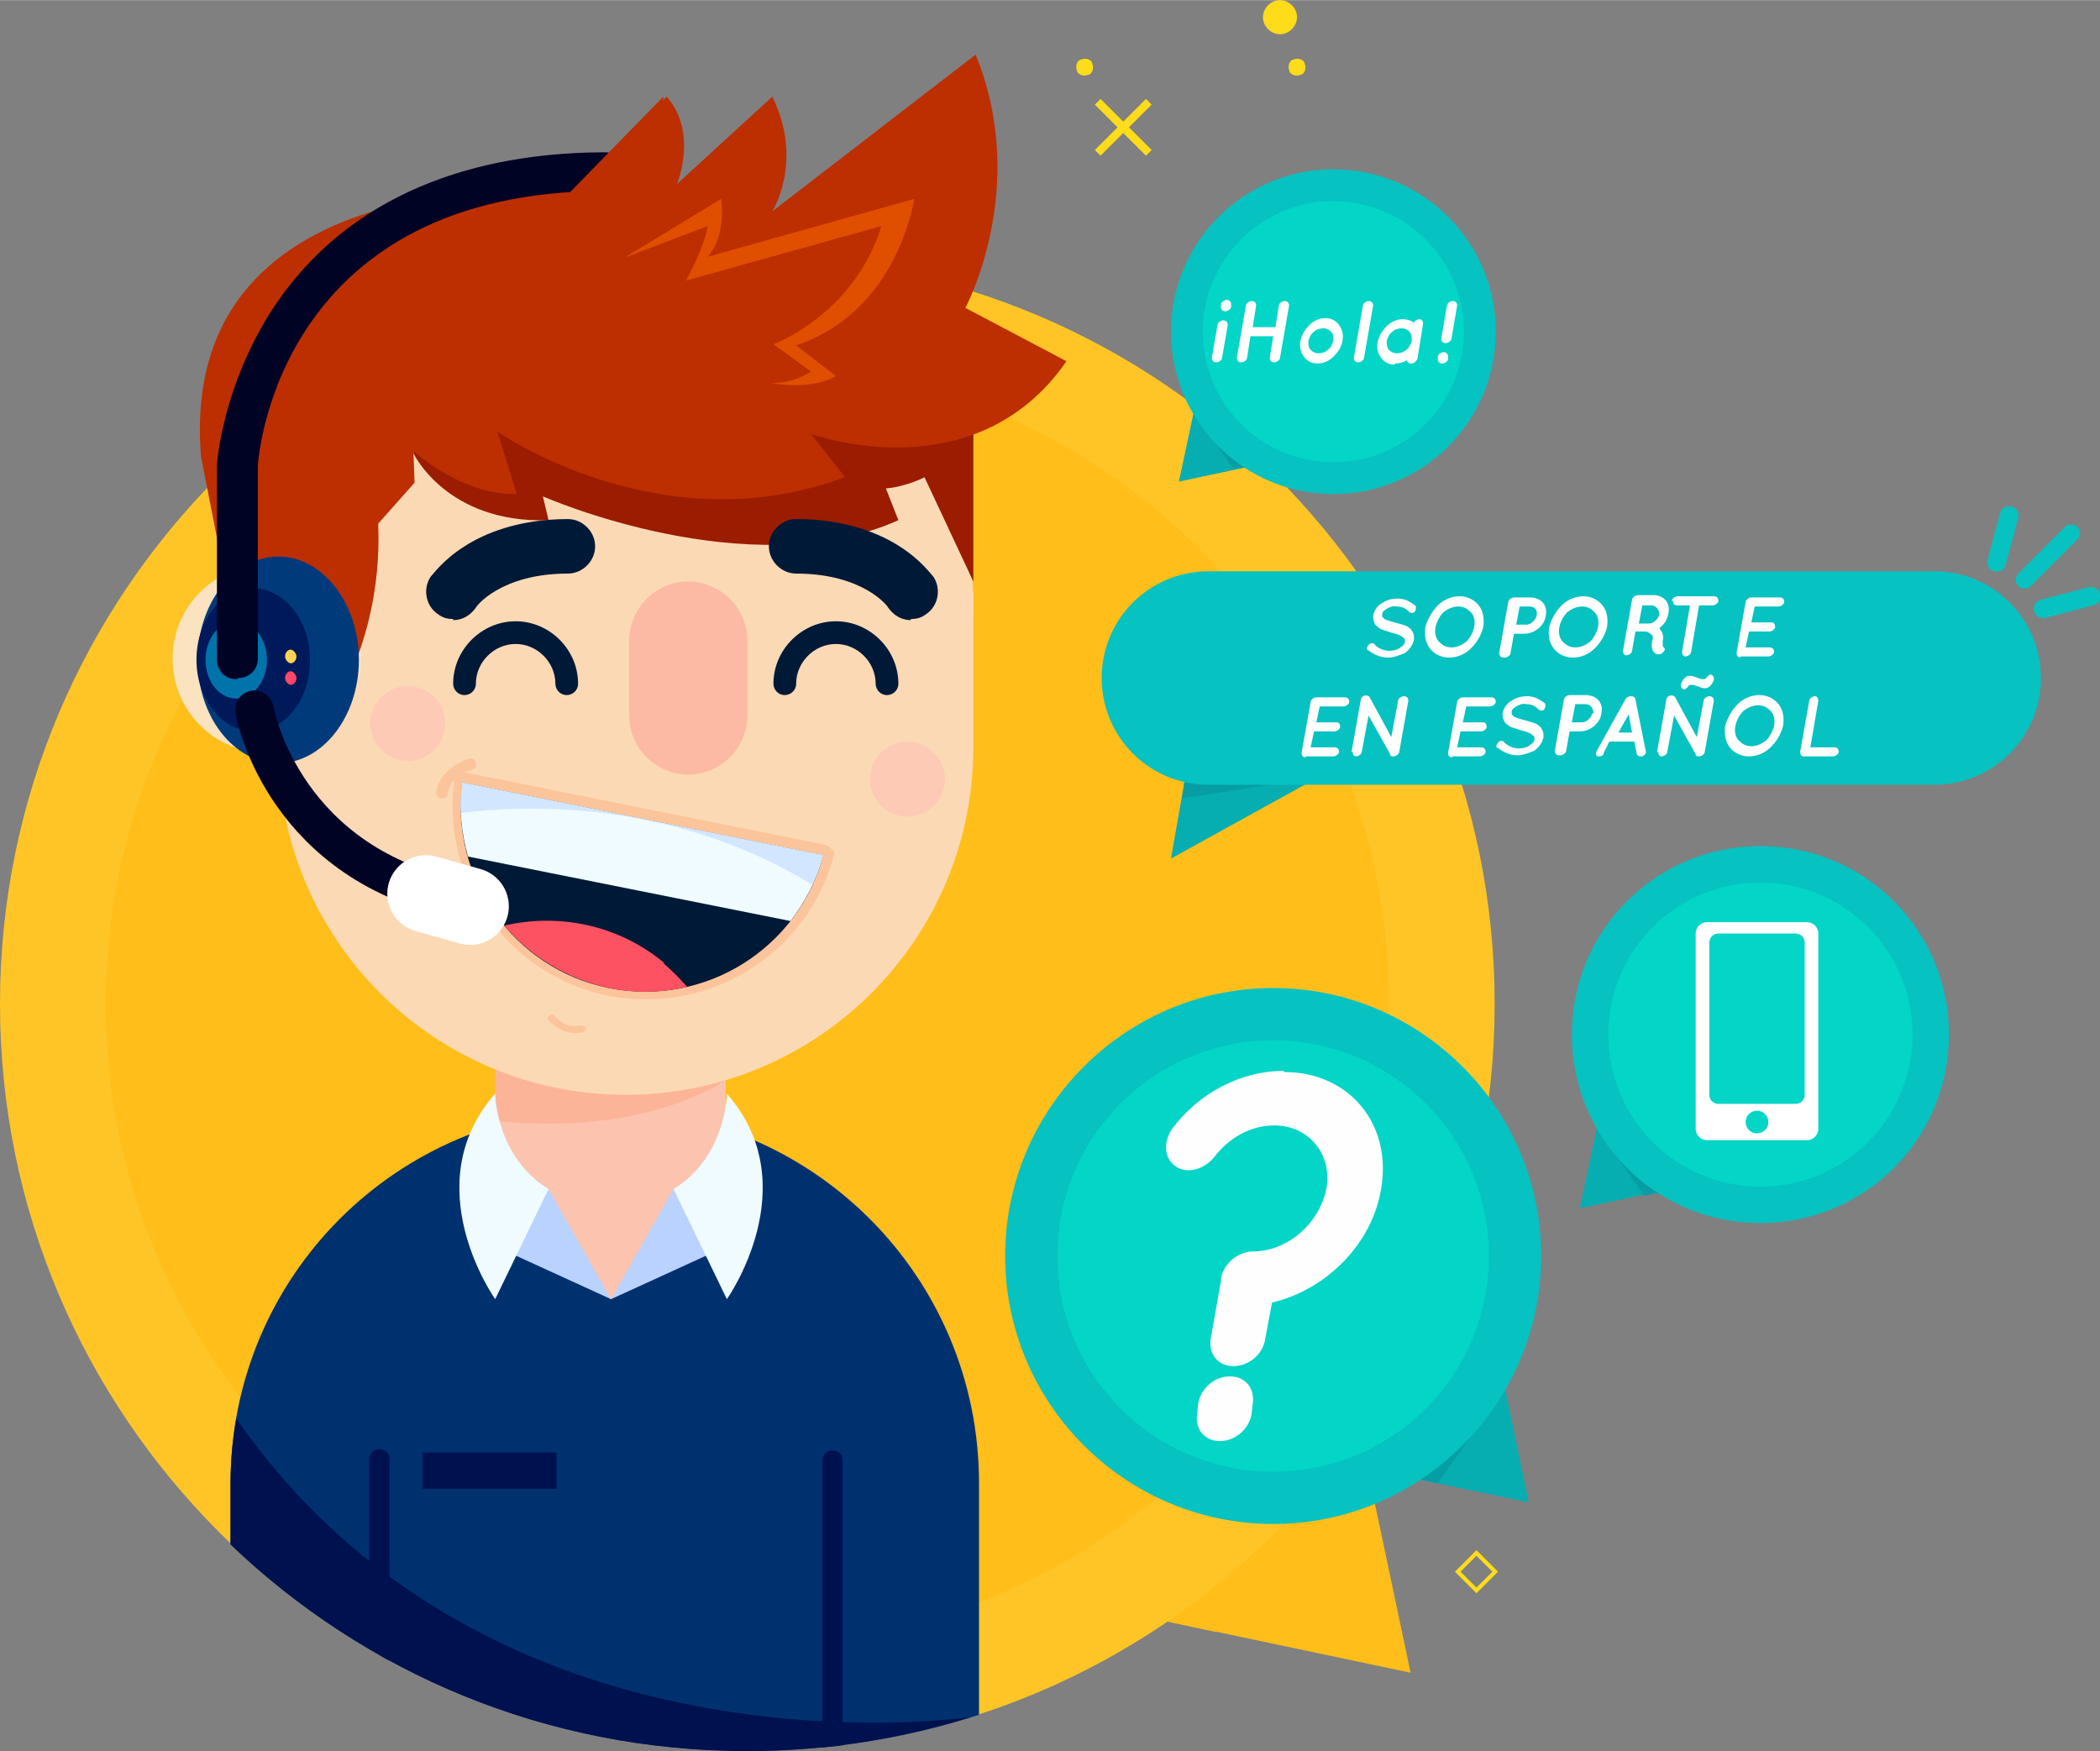 <?xml version="1.0" encoding="UTF-8"?>
<!DOCTYPE svg PUBLIC "-//W3C//DTD SVG 1.0//EN" "http://www.w3.org/TR/2001/REC-SVG-20010904/DTD/svg10.dtd">
<!-- Creator: CorelDRAW -->
<svg xmlns="http://www.w3.org/2000/svg" xml:space="preserve" width="14.323mm" height="11.947mm" version="1.0" style="shape-rendering:geometricPrecision; text-rendering:geometricPrecision; image-rendering:optimizeQuality; fill-rule:evenodd; clip-rule:evenodd"
viewBox="0 0 18.49 15.42"
 xmlns:xlink="http://www.w3.org/1999/xlink"
 xmlns:xodm="http://www.corel.com/coreldraw/odm/2003">
 <rect x="0" y="0" width="18.49" height="15.42" fill="#808080" stroke="none"/>
 <defs>
  <style type="text/css">
   <![CDATA[
    .str0 {stroke:#000324;stroke-width:0.34;stroke-linecap:round;stroke-linejoin:round;stroke-miterlimit:10}
    .str1 {stroke:white;stroke-width:0.68;stroke-linecap:round;stroke-linejoin:round;stroke-miterlimit:10}
    .fil30 {fill:none;fill-rule:nonzero}
    .fil5 {fill:#FEFEFE;fill-rule:nonzero}
    .fil28 {fill:#000324;fill-rule:nonzero}
    .fil9 {fill:#00114F;fill-rule:nonzero}
    .fil14 {fill:#001936;fill-rule:nonzero}
    .fil24 {fill:#00195A;fill-rule:nonzero}
    .fil8 {fill:#00316F;fill-rule:nonzero}
    .fil23 {fill:#003A7B;fill-rule:nonzero}
    .fil25 {fill:#0073AB;fill-rule:nonzero}
    .fil31 {fill:#03D5C7;fill-rule:nonzero}
    .fil3 {fill:#069DA5;fill-rule:nonzero}
    .fil2 {fill:#06AEB1;fill-rule:nonzero}
    .fil4 {fill:#06C2C1;fill-rule:nonzero}
    .fil7 {fill:#9B1C00;fill-rule:nonzero}
    .fil29 {fill:#B9D2FF;fill-rule:nonzero}
    .fil21 {fill:#BD2E00;fill-rule:nonzero}
    .fil17 {fill:#D2E6FF;fill-rule:nonzero}
    .fil22 {fill:#E04E00;fill-rule:nonzero}
    .fil16 {fill:#EFFBFF;fill-rule:nonzero}
    .fil6 {fill:#FBD9B5;fill-rule:nonzero}
    .fil19 {fill:#FBE3BF;fill-rule:nonzero}
    .fil11 {fill:#FCB498;fill-rule:nonzero}
    .fil18 {fill:#FCB9A3;fill-rule:nonzero}
    .fil13 {fill:#FCC49B;fill-rule:nonzero}
    .fil10 {fill:#FCC4AE;fill-rule:nonzero}
    .fil12 {fill:#FCCAB5;fill-rule:nonzero}
    .fil20 {fill:#FCD2B4;fill-rule:nonzero}
    .fil15 {fill:#FD5261;fill-rule:nonzero}
    .fil27 {fill:#FF4769;fill-rule:nonzero}
    .fil0 {fill:#FFBE1A;fill-rule:nonzero}
    .fil1 {fill:#FFC526;fill-rule:nonzero}
    .fil26 {fill:#FFD354;fill-rule:nonzero}
    .fil33 {fill:#FFDC1A;fill-rule:nonzero}
    .fil32 {fill:white;fill-rule:nonzero}
   ]]>
  </style>
 </defs>
 <g id="Capa_x0020_1">
  <g id="_1751576657616">
   <path class="fil0" d="M10.24 14.27l2.18 0.46 -0.46 -2.18 -1.28 0.44 -0.44 1.28z"/>
   <path class="fil0" d="M10.28 14.28l0.99 -0.83 -0.57 0.92 -0.42 -0.09z"/>
   <path class="fil1" d="M-0 8.84c0,3.63 2.95,6.58 6.58,6.58 3.63,0 6.58,-2.95 6.58,-6.58 0,-3.63 -2.95,-6.58 -6.58,-6.58 -3.63,0 -6.58,2.95 -6.58,6.58z"/>
   <path class="fil0" d="M0.93 8.84c0,3.12 2.53,5.65 5.65,5.65 3.12,0 5.65,-2.53 5.65,-5.65 0,-3.12 -2.53,-5.65 -5.65,-5.65 -3.12,0 -5.65,2.53 -5.65,5.65z"/>
   <path class="fil2" d="M10.44 6.82l-0.13 0.74 1.34 -0.74 -0.56 -0.27 -0.65 0.27z"/>
   <path class="fil3" d="M10.44 6.79l0.8 0.11 -0.83 0.13 0.03 -0.24z"/>
   <path class="fil4" d="M10.64 6.91l6.39 0c0.52,0 0.94,-0.42 0.94,-0.94 0,-0.52 -0.42,-0.94 -0.94,-0.94l-6.39 0c-0.52,0 -0.94,0.42 -0.94,0.94 0,0.52 0.42,0.94 0.94,0.94z"/>
   <path class="fil4" d="M17.77 5.16l0 0c-0.03,-0.03 -0.03,-0.08 0,-0.11l0.41 -0.41c0.03,-0.03 0.08,-0.03 0.11,0l0 0c0.03,0.03 0.03,0.08 0,0.11l-0.41 0.41c-0.03,0.03 -0.08,0.03 -0.11,0z"/>
   <path class="fil4" d="M17.91 5.38l0 0c-0.01,-0.04 0.01,-0.09 0.06,-0.1l0.42 -0.11c0.04,-0.01 0.09,0.01 0.1,0.06 0.01,0.04 -0.01,0.09 -0.06,0.1l-0.42 0.11c-0.04,0.01 -0.09,-0.01 -0.1,-0.06z"/>
   <path class="fil4" d="M17.71 4.46l0 0c-0.04,-0.01 -0.09,0.01 -0.1,0.06l-0.11 0.41c-0.01,0.04 0.01,0.09 0.06,0.1 0.04,0.01 0.09,-0.01 0.1,-0.06l0.11 -0.41c0.01,-0.04 -0.01,-0.09 -0.06,-0.1z"/>
   <path class="fil5" d="M12.04 5.72l0 0c0.04,0.03 0.1,0.07 0.18,0.07l0 0c0.05,0 0.1,-0.02 0.15,-0.04l0 0c0.04,-0.03 0.07,-0.07 0.08,-0.12l0 0c0,-0.02 0,-0.05 -0.01,-0.06l0 0c-0.01,-0.03 -0.04,-0.05 -0.06,-0.06l0 0c-0.03,-0.01 -0.06,-0.02 -0.1,-0.03l0 0 -0 0 0 0c-0.04,-0.01 -0.07,-0.02 -0.09,-0.03l0 0c-0.01,-0.01 -0.01,-0.01 -0.02,-0.02l0 0c-0,-0.01 -0,-0.01 -0,-0.02l0 0c0,-0.02 0.01,-0.03 0.04,-0.05l0 0c0.02,-0.01 0.05,-0.03 0.09,-0.02l0 0c0.05,-0 0.08,0.02 0.11,0.05l0 0c0.02,0.01 0.04,0.01 0.05,-0.01l0 0c0.01,-0.02 0.01,-0.04 -0,-0.05l0 0c-0.03,-0.02 -0.08,-0.06 -0.15,-0.06l0 0c-0.05,0 -0.1,0.01 -0.14,0.04l0 0c-0.04,0.02 -0.07,0.06 -0.08,0.11l0 0c-0,0.02 -0,0.04 0.01,0.06l0 0c0.01,0.03 0.03,0.04 0.06,0.06l0 0c0.03,0.01 0.06,0.02 0.09,0.03l0 0 0 0 0 0c0.04,0.01 0.08,0.02 0.1,0.04l0 0c0.01,0.01 0.02,0.01 0.02,0.02l0 0c0,0.01 0,0.01 0,0.02l0 0c-0,0.02 -0.02,0.04 -0.04,0.05l0 0c-0.02,0.02 -0.06,0.03 -0.1,0.03l0 0c-0.05,0 -0.11,-0.03 -0.13,-0.06l0 0c-0.01,-0.01 -0.04,-0.01 -0.05,0.01l0 0c-0.02,0.02 -0.02,0.04 -0,0.05zm0.72 0.07c0,0 0,0 0,0 0.07,0 0.14,-0.03 0.19,-0.08 0.05,-0.05 0.09,-0.11 0.11,-0.19 0.01,-0.07 -0,-0.14 -0.04,-0.19 -0.04,-0.05 -0.1,-0.08 -0.17,-0.08 -0.07,0 -0.14,0.03 -0.19,0.08 -0.05,0.05 -0.09,0.12 -0.11,0.19 -0.01,0.07 0,0.14 0.04,0.19 0.04,0.05 0.1,0.08 0.17,0.08zm-0.05 -0.4c0.04,-0.03 0.08,-0.05 0.13,-0.05 0.05,0 0.08,0.02 0.11,0.05 0.03,0.03 0.04,0.08 0.03,0.13 -0.01,0.05 -0.04,0.1 -0.07,0.13 -0.04,0.03 -0.08,0.05 -0.13,0.05 -0.05,-0 -0.08,-0.02 -0.11,-0.05 -0.03,-0.03 -0.04,-0.08 -0.03,-0.13 0.01,-0.05 0.04,-0.1 0.07,-0.13zm0.54 0.4c0.02,0 0.05,-0.02 0.05,-0.04l0.03 -0.17 0.09 0c0.09,-0 0.18,-0.07 0.19,-0.16 0.02,-0.09 -0.04,-0.16 -0.14,-0.16l-0.14 0c-0,0 -0,0 -0,0 0,0 0,0 -0,0 -0.02,0 -0.05,0.02 -0.05,0.04l-0.08 0.45c-0,0.02 0.01,0.04 0.04,0.04zm0.28 -0.37c-0.01,0.04 -0.05,0.08 -0.09,0.08l-0.09 0 0.03 -0.16 0.09 0c0.04,0 0.07,0.03 0.06,0.08zm0.32 0.37c0,0 0,0 0,0 0.07,0 0.14,-0.03 0.19,-0.08 0.05,-0.05 0.09,-0.11 0.11,-0.19 0.01,-0.07 -0,-0.14 -0.04,-0.19 -0.04,-0.05 -0.1,-0.08 -0.17,-0.08 -0.07,0 -0.14,0.03 -0.19,0.08 -0.05,0.05 -0.09,0.12 -0.11,0.19 -0.01,0.07 0,0.14 0.04,0.19 0.04,0.05 0.1,0.08 0.17,0.08zm-0.05 -0.4c0.04,-0.03 0.08,-0.05 0.13,-0.05 0.05,0 0.08,0.02 0.11,0.05 0.03,0.03 0.04,0.08 0.03,0.13 -0.01,0.05 -0.04,0.1 -0.07,0.13 -0.04,0.03 -0.08,0.05 -0.13,0.05 -0.05,-0 -0.08,-0.02 -0.11,-0.05 -0.03,-0.03 -0.04,-0.08 -0.03,-0.13 0.01,-0.05 0.04,-0.1 0.07,-0.13zm0.86 0.33c-0,-0.01 -0.01,-0.02 -0.02,-0.03 -0,-0.01 -0,-0.02 0,-0.05 0.01,-0.03 0,-0.06 -0.01,-0.08 -0.01,-0.01 -0.01,-0.02 -0.02,-0.03 0.04,-0.03 0.07,-0.07 0.08,-0.13 0.02,-0.09 -0.04,-0.16 -0.13,-0.16l-0.14 0c0,0 0,0 -0,0 0,0 0,0 0,0 -0.02,0 -0.05,0.02 -0.05,0.04l-0.08 0.45c-0,0.02 0.01,0.04 0.03,0.04 0.02,0 0.05,-0.02 0.05,-0.04l0.03 -0.17 0.09 0c0.01,0 0.03,0.01 0.04,0.02 0.01,0.01 0.02,0.01 0.02,0.02 0,0.01 0.01,0.02 0,0.03 -0.01,0.04 -0.01,0.07 0,0.09 0,0.01 0.01,0.02 0.02,0.03 0.01,0.01 0.02,0.01 0.03,0.01 0,0 0,0 0,0 0.01,0 0.01,-0 0.02,-0 0.02,-0.01 0.04,-0.03 0.04,-0.05zm-0.21 -0.39l0.09 0c0.04,0 0.07,0.04 0.07,0.08 -0.01,0.04 -0.05,0.08 -0.09,0.08l-0.09 0 0.03 -0.16zm0.28 -0.04c-0,0.02 0.01,0.04 0.03,0.04l0.12 0 -0.07 0.41c-0,0.02 0.01,0.04 0.03,0.04 0.02,0 0.05,-0.02 0.05,-0.04l0.07 -0.41 0.12 0c0.02,0 0.05,-0.02 0.05,-0.04 0,-0.02 -0.01,-0.04 -0.04,-0.04l-0.32 0c-0.02,0 -0.05,0.02 -0.05,0.04zm0.59 0.49c0,0 0,0 0,0 0,0 0,0 0,0l0.25 0c0.02,0 0.05,-0.02 0.05,-0.04 0,-0.02 -0.01,-0.04 -0.04,-0.04l-0.21 0 0.03 -0.14 0.18 0c0.02,0 0.05,-0.02 0.05,-0.04 0,-0.02 -0.01,-0.04 -0.03,-0.04l-0.18 0 0.03 -0.14 0.21 0c0.02,0 0.05,-0.02 0.05,-0.04 0,-0.02 -0.01,-0.04 -0.04,-0.04l-0.25 0c0,0 -0,0 -0,0 0,0 -0,0 -0,0 -0.02,0 -0.05,0.02 -0.05,0.04l-0.08 0.45c-0,0.02 0.01,0.04 0.04,0.04zm-3.83 0.88c0,0 0,0 0,0 0,0 0,0 0,0l0.25 0c0.02,0 0.05,-0.02 0.05,-0.04 0,-0.02 -0.01,-0.04 -0.04,-0.04l-0.21 0 0.03 -0.14 0.18 0c0.02,0 0.05,-0.02 0.05,-0.04 0,-0.02 -0.01,-0.04 -0.03,-0.04l-0.18 0 0.03 -0.14 0.21 0c0.02,0 0.05,-0.02 0.05,-0.04 0,-0.02 -0.01,-0.04 -0.04,-0.04l-0.25 0c0,0 -0,0 -0,0 0,0 -0,0 -0,0 -0.02,0 -0.05,0.02 -0.05,0.04l-0.08 0.45c-0,0.02 0.01,0.04 0.04,0.04zm0.42 -0.04c-0,0.02 0.01,0.04 0.03,0.04 0.02,0 0.05,-0.02 0.05,-0.04l0.06 -0.32 0.19 0.34c0,0 0,0 0,0.01 0.01,0.01 0.02,0.01 0.03,0.01 0.02,0 0.05,-0.02 0.05,-0.04l0.08 -0.45c0,-0.02 -0.01,-0.04 -0.04,-0.04 -0.02,0 -0.05,0.02 -0.05,0.04l-0.06 0.32 -0.19 -0.35c-0.01,-0.02 -0.04,-0.02 -0.06,-0.01 -0.01,0.01 -0.02,0.02 -0.02,0.04 0,0 0,0 0,0l-0.08 0.45zm0.87 0.04c0,0 0,0 0,0 0,0 0,0 0,0l0.25 0c0.02,0 0.05,-0.02 0.05,-0.04 0,-0.02 -0.01,-0.04 -0.04,-0.04l-0.21 0 0.03 -0.14 0.18 0c0.02,0 0.05,-0.02 0.05,-0.04 0,-0.02 -0.01,-0.04 -0.03,-0.04l-0.18 0 0.03 -0.14 0.21 0c0.02,0 0.05,-0.02 0.05,-0.04 0,-0.02 -0.01,-0.04 -0.04,-0.04l-0.25 0c0,0 -0,0 -0,0 0,0 -0,0 -0,0 -0.02,0 -0.05,0.02 -0.05,0.04l-0.08 0.45c-0,0.02 0.01,0.04 0.04,0.04zm0.4 -0.08l0 0c0.04,0.03 0.1,0.07 0.18,0.07l0 0c0.05,0 0.1,-0.02 0.15,-0.04l0 0c0.04,-0.03 0.07,-0.07 0.08,-0.12l0 0c0,-0.02 0,-0.05 -0.01,-0.06l0 0c-0.01,-0.03 -0.04,-0.05 -0.06,-0.06l0 0c-0.03,-0.01 -0.06,-0.02 -0.1,-0.03l0 0 -0 0 0 0c-0.04,-0.01 -0.07,-0.02 -0.09,-0.03l0 0c-0.01,-0.01 -0.01,-0.01 -0.02,-0.02l0 0c-0,-0.01 -0,-0.01 -0,-0.02l0 0c0,-0.02 0.01,-0.03 0.04,-0.05l0 0c0.02,-0.01 0.05,-0.03 0.09,-0.02l0 0c0.05,-0 0.08,0.02 0.11,0.05l0 0c0.02,0.01 0.04,0.01 0.05,-0.01l0 0c0.01,-0.02 0.01,-0.04 -0,-0.05l0 0c-0.03,-0.02 -0.08,-0.06 -0.15,-0.06l0 0c-0.05,0 -0.1,0.01 -0.14,0.04l0 0c-0.04,0.02 -0.07,0.06 -0.08,0.11l0 0c-0,0.02 -0,0.04 0.01,0.06l0 0c0.01,0.03 0.03,0.04 0.06,0.06l0 0c0.03,0.01 0.06,0.02 0.09,0.03l0 0 0 0 0 0c0.04,0.01 0.08,0.02 0.1,0.04l0 0c0.01,0.01 0.02,0.01 0.02,0.02l0 0c0,0.01 0,0.01 0,0.02l0 0c-0,0.02 -0.02,0.04 -0.04,0.05l0 0c-0.02,0.02 -0.06,0.03 -0.1,0.03l0 0c-0.05,0 -0.11,-0.03 -0.13,-0.06l0 0c-0.01,-0.01 -0.04,-0.01 -0.05,0.01l0 0c-0.02,0.02 -0.02,0.04 -0,0.05zm0.56 0.07c0.02,0 0.05,-0.02 0.05,-0.04l0.03 -0.17 0.09 0c0.09,-0 0.18,-0.07 0.19,-0.16 0.02,-0.09 -0.04,-0.16 -0.14,-0.16l-0.14 0c-0,0 -0,0 -0,0 0,0 0,0 -0,0 -0.02,0 -0.05,0.02 -0.05,0.04l-0.08 0.45c-0,0.02 0.01,0.04 0.04,0.04zm0.28 -0.37c-0.01,0.04 -0.05,0.08 -0.09,0.08l-0.09 0 0.03 -0.16 0.09 0c0.04,0 0.07,0.03 0.07,0.08zm0.18 0.25l0.19 0 0.02 0.1c0,0.02 0.02,0.03 0.03,0.03 0.01,0 0.01,-0 0.02,-0 0.02,-0.01 0.04,-0.03 0.03,-0.05l-0.09 -0.45c-0,-0.02 -0.02,-0.03 -0.04,-0.03 -0.02,0 -0.04,0.01 -0.05,0.03l-0.25 0.45c-0.01,0.02 -0.01,0.05 0.01,0.05 0,0 0.01,0 0.01,0 0.02,0 0.04,-0.01 0.04,-0.03l0.05 -0.1zm0.05 -0.08l0.09 -0.16 0.03 0.16 -0.12 0zm0.35 0.17c-0,0.02 0.01,0.04 0.03,0.04 0.02,0 0.05,-0.02 0.05,-0.04l0.06 -0.32 0.19 0.34c0,0 0,0 0,0.01 0.01,0.01 0.02,0.01 0.03,0.01 0.02,0 0.05,-0.02 0.05,-0.04l0.08 -0.45c0,-0.02 -0.01,-0.04 -0.04,-0.04 -0.02,0 -0.05,0.02 -0.05,0.04l-0.06 0.32 -0.19 -0.35c-0.01,-0.02 -0.04,-0.02 -0.06,-0.01 -0.01,0.01 -0.02,0.02 -0.02,0.04 0,0 0,0 0,0l-0.08 0.45zm0.26 -0.57c0.01,-0.02 0.02,-0.02 0.04,-0.02 0.03,0 0.07,0.03 0.11,0.03 0.04,0 0.06,-0.03 0.08,-0.07 0,-0.01 0,-0.01 0,-0.02 0,-0.01 -0.01,-0.03 -0.03,-0.03 -0.01,0 -0.02,0.01 -0.03,0.02 -0.01,0.02 -0.02,0.02 -0.04,0.02 -0.03,0 -0.07,-0.03 -0.11,-0.03 -0.04,0 -0.06,0.03 -0.08,0.07 -0,0.01 -0,0.01 -0,0.02 0,0.01 0.01,0.03 0.03,0.03 0.01,0 0.02,-0.01 0.03,-0.02l0 0zm0.54 0.61c0,0 0,0 0,0 0.07,0 0.14,-0.03 0.19,-0.08 0.05,-0.05 0.09,-0.11 0.11,-0.19 0.01,-0.07 -0,-0.14 -0.04,-0.19 -0.04,-0.05 -0.1,-0.08 -0.17,-0.08 -0.07,0 -0.14,0.03 -0.19,0.08 -0.05,0.05 -0.09,0.12 -0.11,0.19 -0.01,0.07 0,0.14 0.04,0.19 0.04,0.05 0.1,0.08 0.17,0.08zm-0.05 -0.4c0.04,-0.03 0.08,-0.05 0.13,-0.05 0.05,0 0.08,0.02 0.11,0.05 0.03,0.03 0.04,0.08 0.03,0.13 -0.01,0.05 -0.04,0.1 -0.07,0.13 -0.04,0.03 -0.08,0.05 -0.13,0.05 -0.05,-0 -0.08,-0.02 -0.11,-0.05 -0.03,-0.03 -0.04,-0.08 -0.03,-0.13 0.01,-0.05 0.04,-0.1 0.07,-0.13zm0.54 0.4c0,0 0,-0 0,-0 0,0 0,0 0,0l0.25 0c0.02,0 0.05,-0.02 0.05,-0.04 0,-0.02 -0.01,-0.04 -0.04,-0.04l-0.21 0 0.07 -0.41c0,-0.02 -0.01,-0.04 -0.03,-0.04 -0.02,0 -0.05,0.02 -0.05,0.04l-0.08 0.45c-0,0.02 0.01,0.04 0.03,0.04z"/>
   <path class="fil6" d="M8.57 5.32c0,1.69 -1.37,3.06 -3.06,3.06 -1.69,0 -3.06,-1.37 -3.06,-3.06 0,-1.69 1.37,-3.06 3.06,-3.06 1.69,0 3.06,1.37 3.06,3.06z"/>
   <path class="fil7" d="M8.26 3.85l-0.35 -0.14 0.66 1.41 0 -1.38 -0.22 -0.13 -0.09 0.25z"/>
   <path class="fil8" d="M5.32 9.77c-1.82,0 -3.29,1.47 -3.29,3.29l0 0.54c1.18,1.13 2.78,1.82 4.55,1.82 0.71,0 1.4,-0.11 2.04,-0.32l0 -2.04c0,-1.82 -1.47,-3.29 -3.29,-3.29z"/>
   <path class="fil9" d="M4.9 13.11l-1.18 0 0 -0.32 1.18 0 0 0.32z"/>
   <path class="fil9" d="M3.43 14.62l0 -1.77c0,-0.05 -0.04,-0.09 -0.09,-0.09 -0.05,0 -0.09,0.04 -0.09,0.09l0 1.67c0.06,0.03 0.11,0.07 0.17,0.1z"/>
   <path class="fil9" d="M7.42 15.37l0 -2.51c0,-0.05 -0.04,-0.09 -0.09,-0.09 -0.05,0 -0.09,0.04 -0.09,0.09l0 2.53c0.06,-0.01 0.11,-0.01 0.17,-0.02z"/>
   <path class="fil10" d="M5.38 11.44c-0.49,-0.32 -1.01,-1.02 -1.01,-1.58l0 -0.5c0,-0.56 0.45,-1.01 1.01,-1.01 0.56,0 1.01,0.45 1.01,1.01l0 0.5c0,0.56 -0.52,1.19 -1.01,1.58z"/>
   <path class="fil11" d="M4.67 8.64c-0.19,0.18 -0.31,0.44 -0.31,0.73l0 0.5c1.35,0.14 2.03,-0.36 2.03,-0.36l-1.35 -0.91 -0.37 0.04z"/>
   <path class="fil6" d="M5.51 9.64c-1.69,0 -3.06,-1.37 -3.06,-3.06l0 -1.36 6.12 0 0 1.36c0,1.69 -1.37,3.06 -3.06,3.06z"/>
   <path class="fil12" d="M3.92 6.37c0,0.18 -0.15,0.33 -0.33,0.33 -0.18,0 -0.33,-0.15 -0.33,-0.33 0,-0.18 0.15,-0.33 0.33,-0.33 0.18,0 0.33,0.15 0.33,0.33z"/>
   <path class="fil12" d="M8.32 6.86c0,0.18 -0.15,0.33 -0.33,0.33 -0.18,0 -0.33,-0.15 -0.33,-0.33 0,-0.18 0.15,-0.33 0.33,-0.33 0.18,0 0.33,0.15 0.33,0.33z"/>
   <path class="fil13" d="M7.32 7.48c-0.01,-0.02 -0.03,-0.03 -0.05,-0.04l-3.18 -0.64c-0.02,-0 -0.05,0 -0.06,0.01 -0.02,0.01 -0.03,0.03 -0.03,0.06 -0.12,0.89 0.48,1.72 1.36,1.9 0.11,0.02 0.22,0.03 0.33,0.03 0.76,0 1.45,-0.51 1.65,-1.26 0.01,-0.02 0,-0.05 -0.01,-0.06z"/>
   <path class="fil14" d="M4.07 6.89c-0.11,0.84 0.45,1.64 1.29,1.81 0.85,0.17 1.67,-0.35 1.89,-1.17l-3.18 -0.64z"/>
   <path class="fil15" d="M5.85 8.48c-0.41,-0.34 -0.93,-0.44 -1.41,-0.33 0.23,0.27 0.55,0.47 0.92,0.55 0.24,0.05 0.47,0.04 0.69,-0.01 -0.06,-0.07 -0.13,-0.14 -0.21,-0.21z"/>
   <path class="fil16" d="M4.11 7.54l2.85 0.57c0.13,-0.17 0.23,-0.36 0.29,-0.58l-3.18 -0.64c-0.03,0.22 -0.01,0.44 0.05,0.65z"/>
   <path class="fil17" d="M4.05 7.16c0.46,-0.06 1.81,-0.16 3.1,0.63 0.04,-0.08 0.07,-0.17 0.1,-0.26l-3.18 -0.64c-0.01,0.09 -0.02,0.18 -0.01,0.27z"/>
   <path class="fil14" d="M4.99 6.12c-0.06,0 -0.1,-0.05 -0.1,-0.1 0,-0.19 -0.16,-0.35 -0.35,-0.35 -0.19,0 -0.35,0.16 -0.35,0.35 0,0.06 -0.05,0.1 -0.1,0.1 -0.06,0 -0.1,-0.05 -0.1,-0.1 0,-0.3 0.25,-0.55 0.55,-0.55 0.3,0 0.55,0.25 0.55,0.55 0,0.06 -0.05,0.1 -0.1,0.1z"/>
   <path class="fil14" d="M7.81 6.12c-0.06,0 -0.1,-0.05 -0.1,-0.1 0,-0.19 -0.16,-0.35 -0.35,-0.35 -0.19,0 -0.35,0.16 -0.35,0.35 0,0.06 -0.05,0.1 -0.1,0.1 -0.06,0 -0.1,-0.05 -0.1,-0.1 0,-0.3 0.25,-0.55 0.55,-0.55 0.3,0 0.55,0.25 0.55,0.55 0,0.06 -0.05,0.1 -0.1,0.1z"/>
   <path class="fil18" d="M6.06 6.82c-0.28,0 -0.52,-0.23 -0.52,-0.52l0 -0.66c0,-0.28 0.23,-0.52 0.52,-0.52 0.28,0 0.52,0.23 0.52,0.52l0 0.66c0,0.28 -0.23,0.52 -0.52,0.52z"/>
   <path class="fil19" d="M1.52 5.8c0,0.46 0.37,0.83 0.83,0.83 0.46,0 0.83,-0.37 0.83,-0.83 0,-0.46 -0.37,-0.83 -0.83,-0.83 -0.46,0 -0.83,0.37 -0.83,0.83z"/>
   <path class="fil20" d="M1.75 5.8c0,0.33 0.27,0.6 0.6,0.6 0.33,0 0.6,-0.27 0.6,-0.6 0,-0.33 -0.27,-0.6 -0.6,-0.6 -0.33,0 -0.6,0.27 -0.6,0.6z"/>
   <path class="fil7" d="M3.64 3.99c0,0 0.29,0.62 1.19,0.59l-0.05 -0.21c0,0 1.81,0.8 3.13,0.21l-0.11 -0.28c0,0 0.45,-0.02 0.77,-0.46 -0.59,-0.37 -2.65,-0.57 -2.65,-0.57l-0.98 -0.12 -1.3 0.06 0 0.78z"/>
   <path class="fil21" d="M2.73 4.97l0 1.57c0,0 0.65,-0.74 0.6,-1.93l0.32 -0.36 -0.01 -0.28c0,0 0.42,0.39 0.91,0.38l-0.17 -0.55c0,0 1.44,1.01 3.06,0.4l-0.3 -0.38c0,0 1.44,0.53 2.25,-0.64l-0.89 -0.47c0,0 0.57,-1.06 0.09,-2.23l-1.79 1.38c0,0 0.28,-0.44 0,-1.01l-0.84 0.77c0,0 0.19,-0.45 -0.09,-0.77l-0.82 0.84c0,0 -3.5,-0.36 -3.28,2.33l0.19 0.97 0.79 -0.01z"/>
   <path class="fil22" d="M5.51 2.26l0.84 -0.51c0,0 0.05,0.33 -0.12,0.51l1.82 -0.51c0,0 -0.14,0.99 -1.04,1.29l0.35 0.27c0,0 -0.19,0.13 -0.58,0.06 0,0 0.18,0.02 0.36,-0.1l-0.33 -0.24c0,0 0.71,-0.26 0.95,-1.04l-1.72 0.48c0,0 0.17,-0.31 0.19,-0.48l-0.71 0.27z"/>
   <path class="fil14" d="M3.99 5.45c-0.05,0 -0.09,-0.01 -0.13,-0.04 -0.11,-0.07 -0.14,-0.22 -0.07,-0.33 0.02,-0.02 0.11,-0.15 0.3,-0.27 0.17,-0.11 0.47,-0.24 0.91,-0.24 0.13,0 0.24,0.11 0.24,0.24 0,0.13 -0.11,0.24 -0.24,0.24 -0.59,0 -0.81,0.29 -0.81,0.3 -0.05,0.07 -0.12,0.11 -0.2,0.11z"/>
   <path class="fil14" d="M8.02 5.45c0.05,0 0.09,-0.01 0.13,-0.04 0.11,-0.07 0.14,-0.22 0.07,-0.33 -0.02,-0.02 -0.11,-0.15 -0.3,-0.27 -0.17,-0.11 -0.47,-0.24 -0.91,-0.24 -0.13,0 -0.24,0.11 -0.24,0.24 0,0.13 0.11,0.24 0.24,0.24 0.59,0 0.81,0.29 0.81,0.3 0.05,0.07 0.12,0.11 0.2,0.11z"/>
   <path class="fil13" d="M3.89 7.03c-0,0 -0.01,-0 -0.01,-0 -0.03,-0.01 -0.04,-0.03 -0.04,-0.06 0.05,-0.23 0.28,-0.28 0.29,-0.29 0.03,-0.01 0.05,0.01 0.06,0.04 0.01,0.03 -0.01,0.05 -0.04,0.06 -0.01,0 -0.18,0.04 -0.21,0.21 -0,0.02 -0.02,0.04 -0.05,0.04z"/>
   <path class="fil13" d="M5.16 9.03c0,0 0,0 0,0.01 0,0.02 -0.01,0.04 -0.03,0.05 -0.18,0.04 -0.29,-0.1 -0.3,-0.1 -0.01,-0.02 -0.01,-0.04 0.01,-0.05 0.02,-0.01 0.04,-0.01 0.05,0.01 0,0.01 0.09,0.11 0.22,0.08 0.02,-0 0.04,0 0.04,0.02z"/>
   <path class="fil23" d="M3.16 5.81c0,0.5 -0.32,0.91 -0.71,0.91 -0.39,0 -0.71,-0.41 -0.71,-0.91 0,-0.5 0.32,-0.91 0.71,-0.91 0.39,0 0.71,0.41 0.71,0.91z"/>
   <path class="fil24" d="M2.73 5.81c0,0.35 -0.22,0.63 -0.5,0.63 -0.27,0 -0.5,-0.28 -0.5,-0.63 0,-0.35 0.22,-0.63 0.5,-0.63 0.27,0 0.5,0.28 0.5,0.63z"/>
   <path class="fil25" d="M2.35 5.81c0,0.19 -0.12,0.34 -0.27,0.34 -0.15,0 -0.27,-0.15 -0.27,-0.34 0,-0.19 0.12,-0.34 0.27,-0.34 0.15,0 0.27,0.15 0.27,0.34z"/>
   <path class="fil26" d="M2.61 5.78c0,0.03 -0.02,0.06 -0.05,0.06 -0.02,0 -0.05,-0.03 -0.05,-0.06 0,-0.03 0.02,-0.06 0.05,-0.06 0.02,0 0.05,0.03 0.05,0.06z"/>
   <path class="fil27" d="M2.61 5.97c0,0.03 -0.02,0.06 -0.05,0.06 -0.02,0 -0.05,-0.03 -0.05,-0.06 0,-0.03 0.02,-0.06 0.05,-0.06 0.02,0 0.05,0.03 0.05,0.06z"/>
   <path class="fil28" d="M2.08 5.98c-0.1,0 -0.17,-0.08 -0.17,-0.17l0 -1.7c0,-0 0,-0.01 0,-0.01 0,-0.03 0.05,-0.7 0.49,-1.38 0.75,-1.14 2,-1.38 2.93,-1.38 0.1,0 0.18,0.08 0.18,0.17 -0,0.1 -0.08,0.17 -0.17,0.17 -0,-0 -0,0 -0,0 -2.85,0 -3.06,2.27 -3.07,2.42l0 1.7c0,0.1 -0.08,0.17 -0.17,0.17z"/>
   <path class="fil21" d="M5.84 0.85l-0.82 0.84 0.34 0.4 0.43 -0.27 0.05 -0.15 0 -0.82z"/>
   <path class="fil29" d="M4.83 10.47l0.55 0.97 -0.94 -0.43 0.39 -0.54z"/>
   <path class="fil29" d="M5.93 10.47l-0.55 0.97 0.94 -0.43 -0.39 -0.54z"/>
   <path class="fil16" d="M4.36 9.64c0,0 0.01,0.55 0.47,0.83l-0.47 0.97c0,0 -0.71,-1 0,-1.81z"/>
   <path class="fil16" d="M6.4 9.64c0,0 -0.01,0.55 -0.47,0.83l0.47 0.97c0,0 0.71,-1 0,-1.81z"/>
   <g>
    <path class="fil30 str0" d="M2.24 6.25c0,0 0.22,1.28 1.68,1.64"/>
   </g>
   <g>
    <path class="fil30 str1" d="M3.75 7.87l0.39 0.11"/>
   </g>
   <path class="fil9" d="M2.08 12.49c-0.03,0.18 -0.05,0.37 -0.05,0.57l0 0.54c1.18,1.13 2.78,1.82 4.55,1.82 0.69,0 1.35,-0.11 1.97,-0.3 -0.53,0.07 -4.35,0.43 -6.47,-2.63z"/>
   <path class="fil2" d="M12.45 13.02l1.01 0.21 -0.21 -1.01 -0.59 0.2 -0.2 0.59z"/>
   <path class="fil3" d="M12.47 13.02l0.53 -0.44 -0.34 0.48 -0.19 -0.04z"/>
   <path class="fil4" d="M13.57 11.06c0,1.3 -1.06,2.36 -2.36,2.36 -1.3,0 -2.36,-1.06 -2.36,-2.36 0,-1.3 1.06,-2.36 2.36,-2.36 1.3,0 2.36,1.06 2.36,2.36z"/>
   <path class="fil31" d="M13.11 11.06c0,1.05 -0.85,1.9 -1.9,1.9 -1.05,0 -1.9,-0.85 -1.9,-1.9 0,-1.05 0.85,-1.9 1.9,-1.9 1.05,0 1.9,0.85 1.9,1.9z"/>
   <path class="fil2" d="M14.62 10.49l-0.71 0.15 0.15 -0.71 0.41 0.14 0.14 0.41z"/>
   <path class="fil3" d="M14.61 10.5l-0.37 -0.31 0.24 0.34 0.14 -0.03z"/>
   <path class="fil4" d="M13.84 9.11c0,0.92 0.74,1.66 1.66,1.66 0.92,0 1.66,-0.74 1.66,-1.66 0,-0.92 -0.74,-1.66 -1.66,-1.66 -0.92,0 -1.66,0.74 -1.66,1.66z"/>
   <path class="fil31" d="M14.16 9.11c0,0.74 0.6,1.34 1.34,1.34 0.74,0 1.34,-0.6 1.34,-1.34 0,-0.74 -0.6,-1.34 -1.34,-1.34 -0.74,0 -1.34,0.6 -1.34,1.34z"/>
   <path class="fil32" d="M15.89 9.64c0,0.04 -0.03,0.08 -0.08,0.08l-0.68 0c-0.04,0 -0.08,-0.03 -0.08,-0.08l0 -1.34c0,-0.04 0.03,-0.08 0.08,-0.08l0.68 0c0.04,0 0.08,0.03 0.08,0.08l0 1.34zm-0.42 0.34c-0.06,0 -0.1,-0.05 -0.1,-0.1 0,-0.06 0.05,-0.1 0.1,-0.1 0.06,0 0.1,0.05 0.1,0.1 0,0.06 -0.05,0.1 -0.1,0.1zm0.44 -1.86l-0.88 0c-0.05,0 -0.1,0.04 -0.1,0.1l0 1.72c0,0.05 0.04,0.1 0.1,0.1l0.88 0c0.05,0 0.1,-0.04 0.1,-0.1l0 -1.72c0,-0.05 -0.04,-0.1 -0.1,-0.1z"/>
   <path class="fil2" d="M10.99 4.11l-0.61 0.13 0.13 -0.61 0.36 0.12 0.12 0.36z"/>
   <path class="fil3" d="M10.98 4.11l-0.32 -0.27 0.2 0.29 0.12 -0.02z"/>
   <path class="fil4" d="M10.31 2.92c0,0.79 0.64,1.43 1.43,1.43 0.79,0 1.43,-0.64 1.43,-1.43 0,-0.79 -0.64,-1.43 -1.43,-1.43 -0.79,0 -1.43,0.64 -1.43,1.43z"/>
   <path class="fil31" d="M10.59 2.92c0,0.64 0.52,1.15 1.15,1.15 0.64,0 1.15,-0.52 1.15,-1.15 0,-0.64 -0.52,-1.15 -1.15,-1.15 -0.64,0 -1.15,0.52 -1.15,1.15z"/>
   <path class="fil33" d="M10.14 1.32l-0.05 0.05 -0.45 -0.45 0.05 -0.05 0.45 0.45z"/>
   <path class="fil33" d="M9.64 1.32l0.05 0.05 0.45 -0.45 -0.05 -0.05 -0.45 0.45z"/>
   <path class="fil33" d="M11.12 0.15c0,0.08 0.07,0.15 0.15,0.15 0.08,0 0.15,-0.07 0.15,-0.15 0,-0.08 -0.07,-0.15 -0.15,-0.15 -0.08,0 -0.15,0.07 -0.15,0.15z"/>
   <path class="fil33" d="M11.37 0.53c-0.03,0.03 -0.03,0.07 -0.01,0.11 0.03,0.03 0.07,0.03 0.11,0.01 0.03,-0.03 0.03,-0.07 0.01,-0.11 -0.03,-0.03 -0.07,-0.03 -0.11,-0.01z"/>
   <path class="fil33" d="M9.5 0.53c-0.03,0.03 -0.03,0.07 -0.01,0.11 0.03,0.03 0.07,0.03 0.11,0.01 0.03,-0.03 0.03,-0.07 0.01,-0.11 -0.03,-0.03 -0.07,-0.03 -0.11,-0.01z"/>
   <path class="fil33" d="M12.86 13.84l0.14 0.14 0.14 -0.14 -0.14 -0.14 -0.14 0.14zm0.14 0.19l-0.19 -0.19 0.19 -0.19 0.19 0.19 -0.19 0.19z"/>
   <path class="fil5" d="M10.83 12.12c-0.14,0 -0.26,0.11 -0.28,0.24l-0.01 0.09c-0.02,0.14 0.07,0.24 0.2,0.24 0.14,0 0.26,-0.11 0.28,-0.24l0.01 -0.09c0.02,-0.14 -0.07,-0.24 -0.2,-0.24zm0.47 -2.69c-0.38,0 -0.75,0.2 -0.98,0.51 -0.08,0.12 -0.07,0.26 0.03,0.33 0.1,0.07 0.25,0.03 0.34,-0.08l0 0c0.13,-0.17 0.32,-0.28 0.53,-0.28 0.3,0 0.51,0.25 0.46,0.55 -0.06,0.31 -0.34,0.56 -0.65,0.56 -0.13,0 -0.26,0.11 -0.28,0.24 0,0 0,0 0,0.01 0,0 -0,0 -0,0.01l-0.09 0.51c-0.02,0.14 0.07,0.24 0.2,0.24 0.13,0 0.26,-0.1 0.28,-0.24l0.06 -0.32c0.47,-0.11 0.88,-0.51 0.96,-1 0.1,-0.57 -0.28,-1.03 -0.85,-1.03z"/>
   <path class="fil5" d="M10.71 3.19c0.02,0 0.05,-0.02 0.05,-0.04l0.05 -0.29c0,-0.02 -0.01,-0.04 -0.04,-0.04 -0.02,0 -0.05,0.02 -0.05,0.04l-0.05 0.29c-0,0.02 0.01,0.04 0.04,0.04zm0.08 -0.45c0.02,0 0.05,-0.02 0.05,-0.04l0 -0.02c0,-0.02 -0.01,-0.04 -0.04,-0.04 -0.02,0 -0.05,0.02 -0.05,0.04l-0 0.02c-0,0.02 0.01,0.04 0.04,0.04zm0.42 0.22l-0.03 0.19c-0,0.02 0.01,0.04 0.04,0.04 0.02,0 0.05,-0.02 0.05,-0.04l0.08 -0.46c0,-0.02 -0.01,-0.04 -0.04,-0.04 -0.02,0 -0.05,0.02 -0.05,0.04l-0.03 0.19 -0.2 0 0.03 -0.19c0,-0.02 -0.01,-0.04 -0.04,-0.04 -0.02,0 -0.05,0.02 -0.05,0.04l-0.08 0.46c-0,0.02 0.01,0.04 0.04,0.04 0.02,0 0.05,-0.02 0.05,-0.04l0.03 -0.19 0.2 0zm0.46 -0.16c-0.05,0 -0.1,0.02 -0.14,0.06 -0.04,0.04 -0.07,0.09 -0.08,0.14 -0.01,0.05 0,0.1 0.03,0.14 0.03,0.04 0.07,0.06 0.12,0.06 0,0 0,0 0,0 0.05,0 0.1,-0.02 0.14,-0.06 0.04,-0.04 0.07,-0.08 0.08,-0.14 0.01,-0.05 -0,-0.1 -0.03,-0.14 -0.03,-0.04 -0.07,-0.06 -0.12,-0.06zm0.07 0.2c-0.01,0.03 -0.02,0.06 -0.05,0.08 -0.02,0.02 -0.05,0.03 -0.08,0.03 -0.03,0 -0.05,-0.01 -0.07,-0.03 -0.02,-0.02 -0.02,-0.05 -0.02,-0.08 0.01,-0.03 0.02,-0.06 0.05,-0.08 0.02,-0.02 0.05,-0.03 0.08,-0.03 0.03,0 0.05,0.01 0.07,0.03 0.02,0.02 0.02,0.05 0.02,0.08l0 0zm0.26 -0.31l-0.08 0.46c-0,0.02 0.01,0.04 0.04,0.04 0.02,0 0.05,-0.02 0.05,-0.04l0.08 -0.46c0,-0.02 -0.01,-0.04 -0.04,-0.04 -0.02,0 -0.05,0.02 -0.05,0.04zm0.28 0.51c0,0 0,0 0,0 0.04,0 0.08,-0.01 0.11,-0.03 0,0.02 0.01,0.03 0.04,0.03 0.02,0 0.04,-0.02 0.05,-0.04l0.05 -0.31c0,-0.02 -0.01,-0.04 -0.03,-0.04 -0.02,0 -0.04,0.01 -0.05,0.03 -0.03,-0.02 -0.06,-0.03 -0.1,-0.03 -0.05,0 -0.1,0.02 -0.14,0.06 -0.04,0.04 -0.07,0.09 -0.08,0.14 -0.01,0.05 0,0.1 0.03,0.14 0.03,0.04 0.07,0.06 0.12,0.06zm-0.02 -0.28c0.02,-0.02 0.05,-0.03 0.08,-0.03 0.03,0 0.05,0.01 0.07,0.03 0.02,0.02 0.02,0.05 0.02,0.08 -0.01,0.03 -0.02,0.06 -0.05,0.08 -0.02,0.02 -0.05,0.03 -0.08,0.03 -0.03,0 -0.05,-0.01 -0.07,-0.03 -0.02,-0.02 -0.02,-0.05 -0.02,-0.08 0.01,-0.03 0.02,-0.06 0.05,-0.08zm0.53 -0.27c-0.02,0 -0.05,0.02 -0.05,0.04l-0.05 0.29c-0,0.02 0.01,0.04 0.04,0.04 0.02,0 0.05,-0.02 0.05,-0.04l0.05 -0.29c0,-0.02 -0.01,-0.04 -0.04,-0.04zm-0.08 0.45c-0.02,0 -0.05,0.02 -0.05,0.04l-0 0.02c-0,0.02 0.01,0.04 0.04,0.04 0.02,0 0.05,-0.02 0.05,-0.04l0 -0.02c0,-0.02 -0.01,-0.04 -0.04,-0.04z"/>
  </g>
 </g>
</svg>
